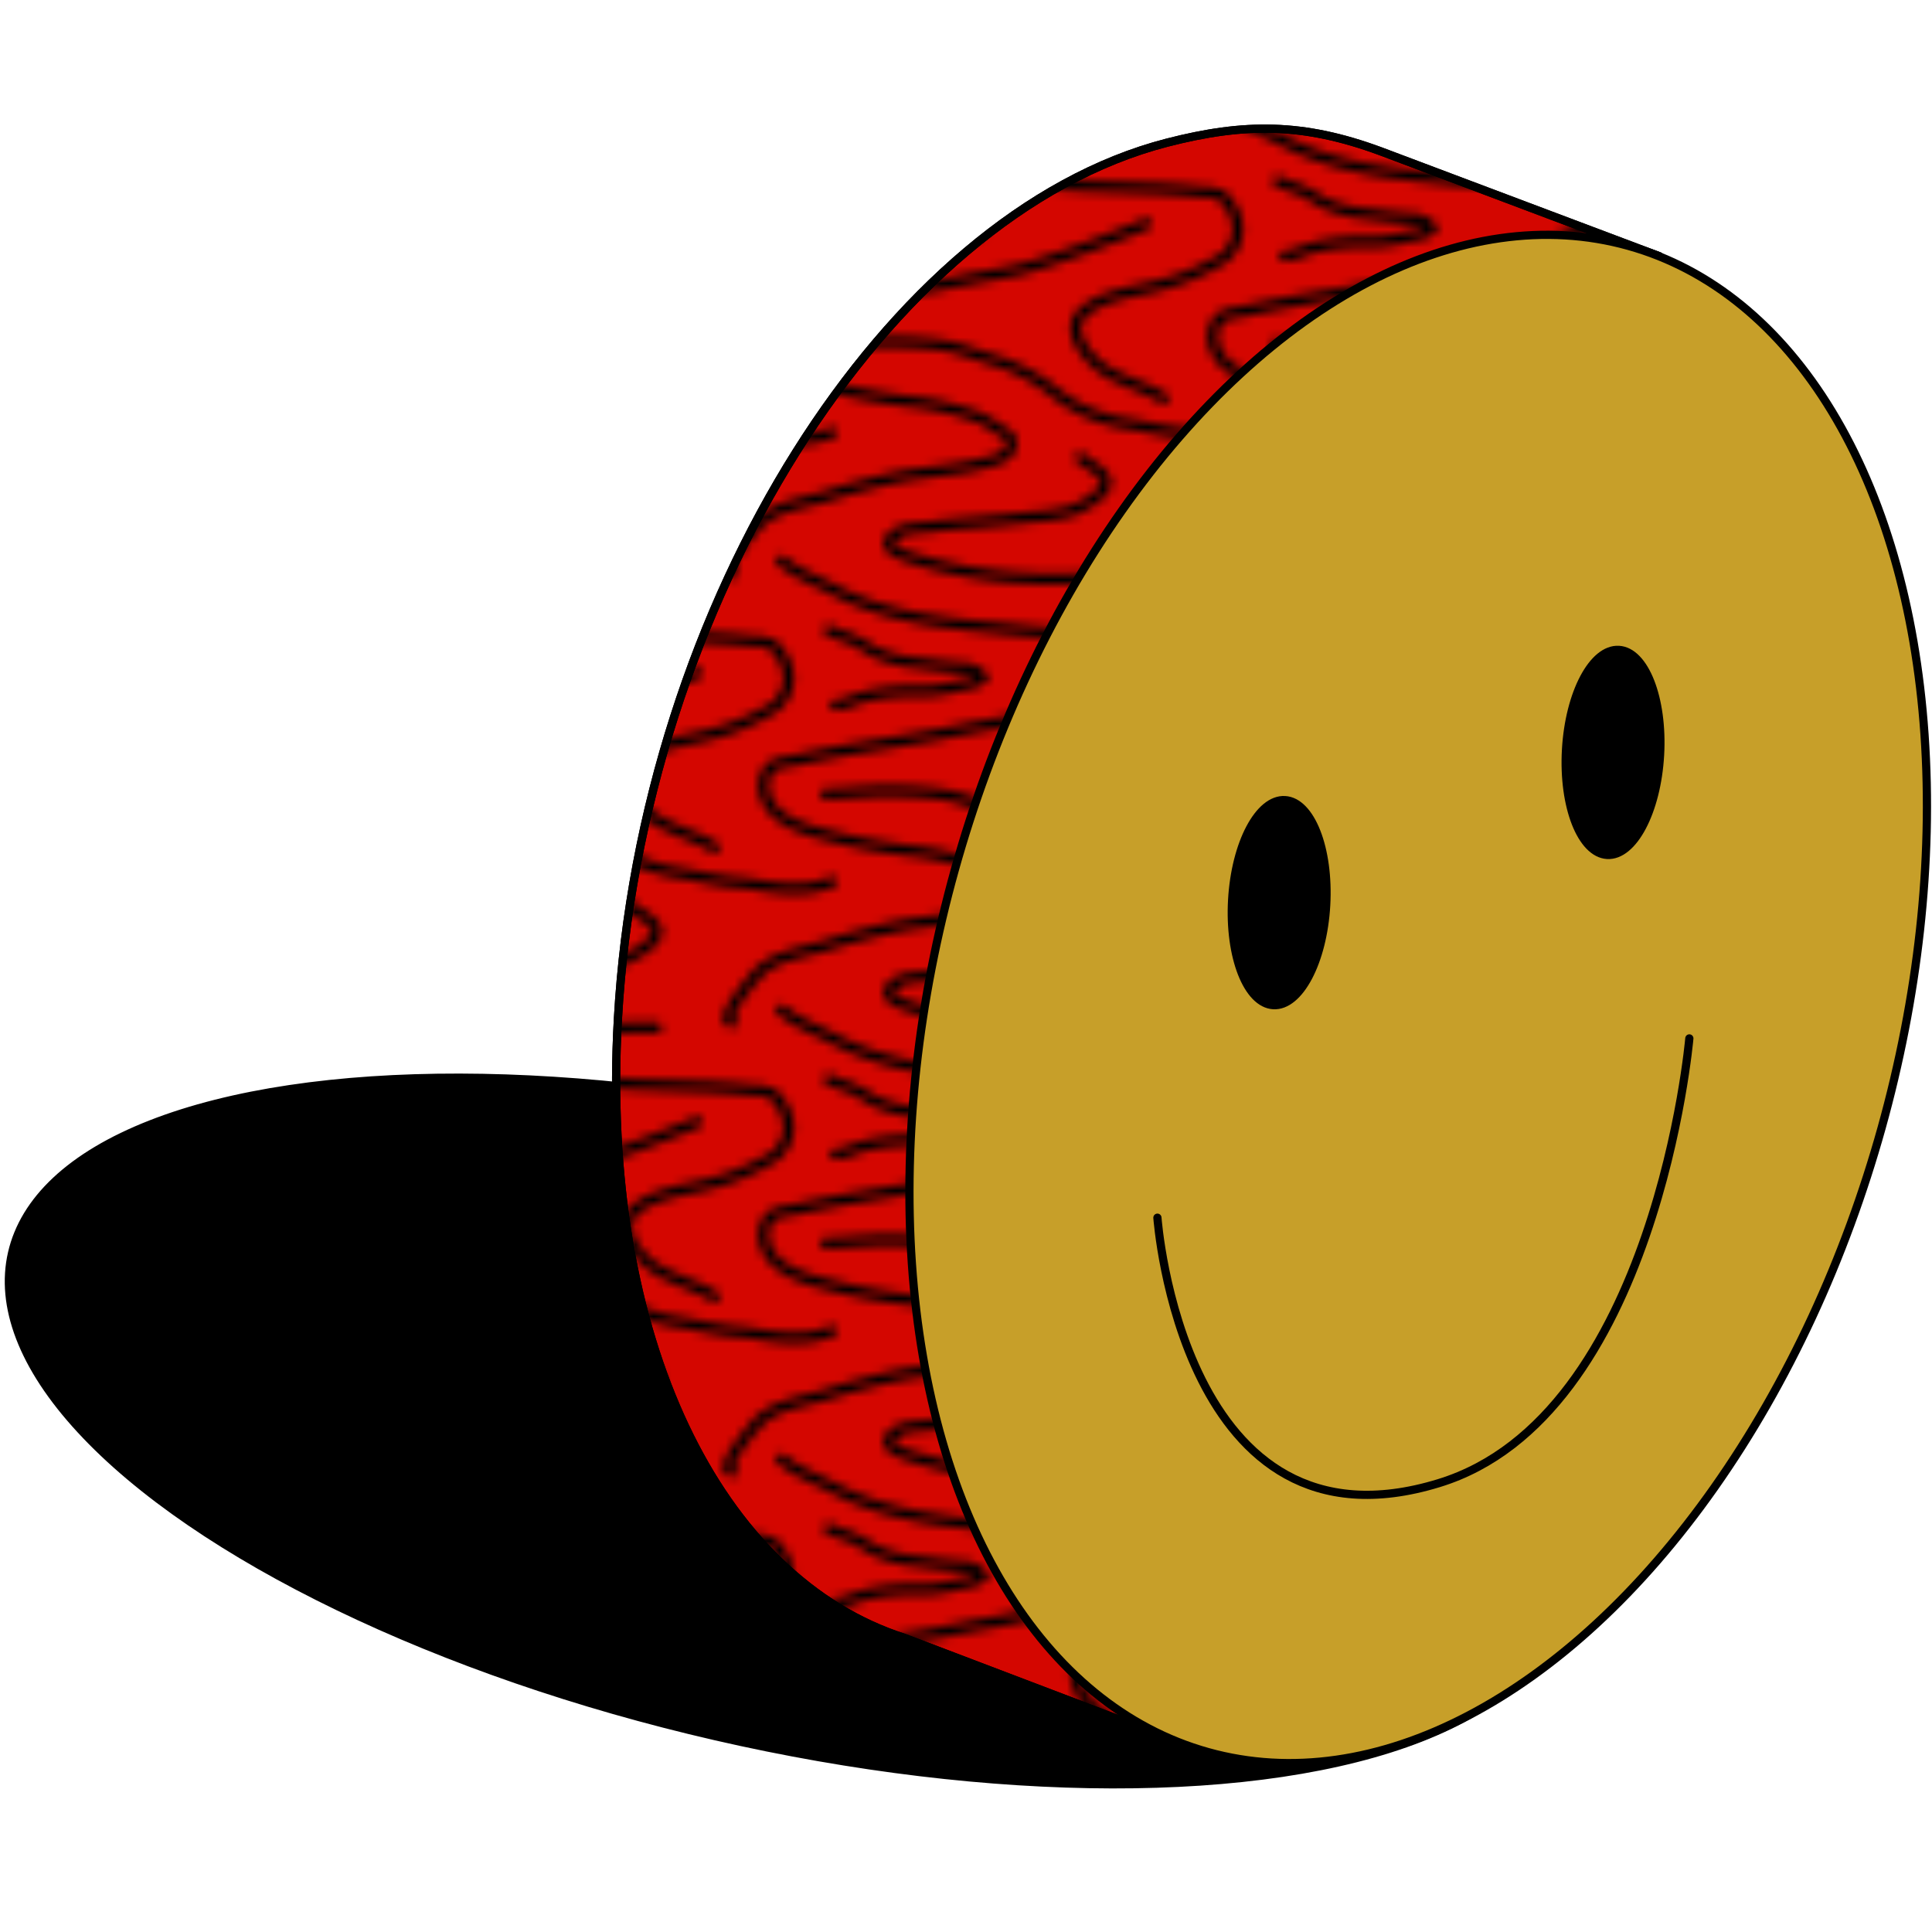 <svg xmlns="http://www.w3.org/2000/svg" xmlns:xlink="http://www.w3.org/1999/xlink" viewBox="0 0 400 400"><defs><style>.cls-1,.cls-2{fill:none;}.cls-2,.cls-3,.cls-4,.cls-5,.cls-6{stroke:#000;stroke-linecap:round;stroke-linejoin:round;}.cls-2{stroke-width:1.2px;}.cls-3,.cls-4,.cls-5,.cls-6{stroke-width:1.7px;}.cls-4{fill:#d40600;}.cls-5{fill:url(#_10_dpi_10_8);}.cls-6{fill:#c79f29;}</style><pattern id="_10_dpi_10_8" data-name="10 dpi 10% 8" width="50" height="50" patternTransform="translate(-122.29 -68.74) scale(1.86)" patternUnits="userSpaceOnUse" viewBox="0 0 50 50"><rect class="cls-1" width="50" height="50"/><path class="cls-2" d="M2.72,49.38c1.65,1.4,4.09,2.29,6,3.3,4.68,2.44,9.62,3.35,14.84,3.88,4.27.43,8.56.89,12.85,1.1s8.62.17,12.9.65a6,6,0,0,1,2.35.38,5.35,5.35,0,0,1,1.64,2.5A4,4,0,0,1,51.38,66a25.38,25.38,0,0,1-7.2,2.86c-2.53.62-6.07,1.08-8,3.05s.7,5.11,2.56,6.3c2.08,1.32,4.46,1.85,6.53,3.12"/><path class="cls-2" d="M-47.28,49.38c1.65,1.4,4.09,2.29,6,3.3,4.68,2.44,9.62,3.35,14.84,3.88,4.27.43,8.56.89,12.85,1.1s8.62.17,12.9.65a6,6,0,0,1,2.35.38,5.35,5.35,0,0,1,1.64,2.5A4,4,0,0,1,1.38,66a25.38,25.38,0,0,1-7.2,2.86c-2.53.62-6.07,1.08-8,3.05s.7,5.11,2.56,6.3c2.08,1.32,4.46,1.85,6.53,3.12"/><path class="cls-2" d="M93.34,11.88c-2.79,1.16-5.61,2.27-8.48,3.28-1.85.64-3.7,1.31-5.6,1.78s-4.11.77-6.15,1.19C67.61,19.29,62,20,56.5,21.11c-1,.19-1.89.42-2.85.59a4.91,4.91,0,0,0-2.15.66,3.25,3.25,0,0,0-.5,3.35c.8,2.23,3.36,3.24,5.44,3.85A67,67,0,0,0,67.3,31.68a30.74,30.74,0,0,1,7.45,1.76,17.52,17.52,0,0,1,2.38,1.44c.47.28,1,.48,1.17,1.07.43,1.92-2.22,2.36-3.38,2.65-2.88.7-5.78.86-8.68,1.35a82.89,82.89,0,0,0-8.82,2.33c-2.27.64-5.11,1.06-7,2.66-.33.28-5,5.68-3.19,5.82"/><path class="cls-2" d="M2.72-.62c1.65,1.4,4.09,2.29,6,3.3C13.43,5.12,18.37,6,23.59,6.56c4.27.43,8.56.89,12.85,1.1s8.62.17,12.9.65a6,6,0,0,1,2.35.38,5.35,5.35,0,0,1,1.64,2.5A4,4,0,0,1,51.38,16a25.38,25.38,0,0,1-7.2,2.86c-2.53.62-6.07,1.08-8,3s.7,5.11,2.56,6.3c2.08,1.32,4.46,1.85,6.53,3.12"/><path class="cls-2" d="M43.34,11.88c-2.79,1.16-5.61,2.27-8.48,3.28-1.85.64-3.7,1.31-5.6,1.78s-4.11.77-6.15,1.19C17.61,19.29,12,20,6.5,21.11c-1,.19-1.89.42-2.85.59a4.91,4.91,0,0,0-2.15.66A3.25,3.25,0,0,0,1,25.71c.8,2.23,3.36,3.24,5.44,3.85A67,67,0,0,0,17.3,31.68a30.74,30.74,0,0,1,7.45,1.76,17.52,17.52,0,0,1,2.38,1.44c.47.28,1,.48,1.17,1.07.43,1.92-2.22,2.36-3.38,2.65-2.88.7-5.78.86-8.68,1.35a82.89,82.89,0,0,0-8.82,2.33c-2.27.64-5.11,1.06-6.95,2.66-.33.28-5,5.68-3.19,5.82"/><path class="cls-2" d="M7.66,25.32c2.38,0,4.7-.39,7.1-.29a38.12,38.12,0,0,1,6.5.45c1.66.36,3.24,1,4.86,1.49A19.63,19.63,0,0,1,33,30.51a17,17,0,0,0,8.16,3.59c2.2.34,4.4.92,6.63,1.09s4.43.77,6.73.69a10.34,10.34,0,0,0,3.87-.75"/><path class="cls-2" d="M38.84,51.32c-2.94,0-5.92.2-8.85,0a50,50,0,0,1-13.24-2.41c-1.13-.4-2.91-1.06-1.61-2.31,1-.92,2.77-.85,4-1,1.66-.2,3.29-.36,5-.49,2.08-.16,4.14-.35,6.21-.59a22.24,22.24,0,0,0,4.66-.7,9.47,9.47,0,0,0,3-1.76c2.29-1.89-.61-3-2-4.13"/><path class="cls-2" d="M8.78,15.44A6.53,6.53,0,0,0,11,14.79a20.31,20.31,0,0,1,6.44-.9,17.2,17.2,0,0,0,4.85-.54c.78-.22,2.3-.31,2.88-1a3,3,0,0,0-2.32-1.06c-1.67-.08-3.32-.33-5-.54a13.41,13.41,0,0,1-5-1.35A19.82,19.82,0,0,0,10.32,8,21.06,21.06,0,0,1,8,7.13"/><path class="cls-2" d="M-47.28-.62c1.65,1.4,4.09,2.29,6,3.3C-36.57,5.12-31.63,6-26.41,6.56c4.27.43,8.56.89,12.85,1.1s8.62.17,12.9.65a6,6,0,0,1,2.35.38,5.35,5.35,0,0,1,1.64,2.5A4,4,0,0,1,1.38,16a25.38,25.38,0,0,1-7.2,2.86c-2.53.62-6.07,1.08-8,3s.7,5.11,2.56,6.3c2.08,1.32,4.46,1.85,6.53,3.12"/><path class="cls-2" d="M-42.34,25.32c2.38,0,4.7-.39,7.1-.29a38.12,38.12,0,0,1,6.5.45c1.66.36,3.24,1,4.86,1.49A19.63,19.63,0,0,1-17,30.51,17,17,0,0,0-8.89,34.1c2.2.34,4.4.92,6.63,1.09s4.43.77,6.73.69a10.34,10.34,0,0,0,3.87-.75"/><path class="cls-2" d="M93.34-38.12c-2.79,1.16-5.61,2.27-8.48,3.28-1.85.64-3.7,1.31-5.6,1.78s-4.11.77-6.15,1.19C67.61-30.71,62-30,56.5-28.89c-1,.19-1.89.42-2.85.59a4.91,4.91,0,0,0-2.15.66,3.25,3.25,0,0,0-.5,3.35c.8,2.23,3.36,3.24,5.44,3.85A67,67,0,0,0,67.3-18.32a30.74,30.74,0,0,1,7.45,1.76,17.52,17.52,0,0,1,2.38,1.44c.47.28,1,.48,1.17,1.07.43,1.92-2.22,2.36-3.38,2.65-2.88.7-5.78.86-8.68,1.35a82.89,82.89,0,0,0-8.82,2.33c-2.27.64-5.11,1.06-7,2.66-.33.28-5,5.68-3.19,5.82"/><path class="cls-2" d="M43.34-38.12c-2.79,1.16-5.61,2.27-8.48,3.28-1.85.64-3.7,1.31-5.6,1.78s-4.11.77-6.15,1.19C17.61-30.71,12-30,6.5-28.89c-1,.19-1.89.42-2.85.59a4.91,4.91,0,0,0-2.15.66A3.25,3.25,0,0,0,1-24.29c.8,2.23,3.36,3.24,5.44,3.85A67,67,0,0,0,17.3-18.32a30.74,30.74,0,0,1,7.45,1.76,17.52,17.52,0,0,1,2.38,1.44c.47.28,1,.48,1.17,1.07.43,1.92-2.22,2.36-3.38,2.65-2.88.7-5.78.86-8.68,1.35A82.89,82.89,0,0,0,7.42-7.72C5.15-7.08,2.31-6.66.47-5.06.14-4.78-4.54.62-2.72.76"/><path class="cls-2" d="M38.84,1.32c-2.94,0-5.92.2-8.85,0A50,50,0,0,1,16.75-1.08c-1.13-.4-2.91-1.06-1.61-2.31,1-.92,2.77-.85,4-1,1.66-.2,3.29-.36,5-.49,2.08-.16,4.14-.35,6.21-.59A22.24,22.24,0,0,0,35-6.17a9.47,9.47,0,0,0,3-1.76c2.29-1.89-.61-3-2-4.13"/></pattern></defs><g id="Layer_4" data-name="Layer 4"><ellipse class="cls-3" cx="162.69" cy="296.27" rx="64.85" ry="164.37" transform="translate(-162.51 388.43) rotate(-77.05)"/><path class="cls-4" d="M127.94,210.85c4.87-86.08,55.72-166.36,113.68-181.31,16.05-4.14,28.21-4.12,44.11,1.74l57.81,21.77L243.42,360.48,187.2,339.09v0C149,326.84,124.17,277.34,127.94,210.85Z"/><path class="cls-5" d="M127.94,210.85c4.87-86.08,55.72-166.36,113.68-181.31,16.05-4.14,28.21-4.12,44.11,1.74l57.81,21.77L243.42,360.48,187.2,339.09v0C149,326.84,124.17,277.34,127.94,210.85Z"/><ellipse class="cls-6" cx="293.62" cy="206.82" rx="161.88" ry="99.59" transform="translate(15.5 434.06) rotate(-74.41)"/><ellipse class="cls-3" cx="264.85" cy="186.9" rx="21.26" ry="9.75" transform="translate(63.31 440.78) rotate(-86.77)"/><ellipse class="cls-3" cx="333.99" cy="155.8" rx="21.26" ry="9.75" transform="translate(159.59 480.46) rotate(-86.77)"/><path class="cls-6" d="M239.63,252.11s5.09,71.29,58.29,54.95c45-13.81,51.84-92.07,51.84-92.07"/></g></svg>